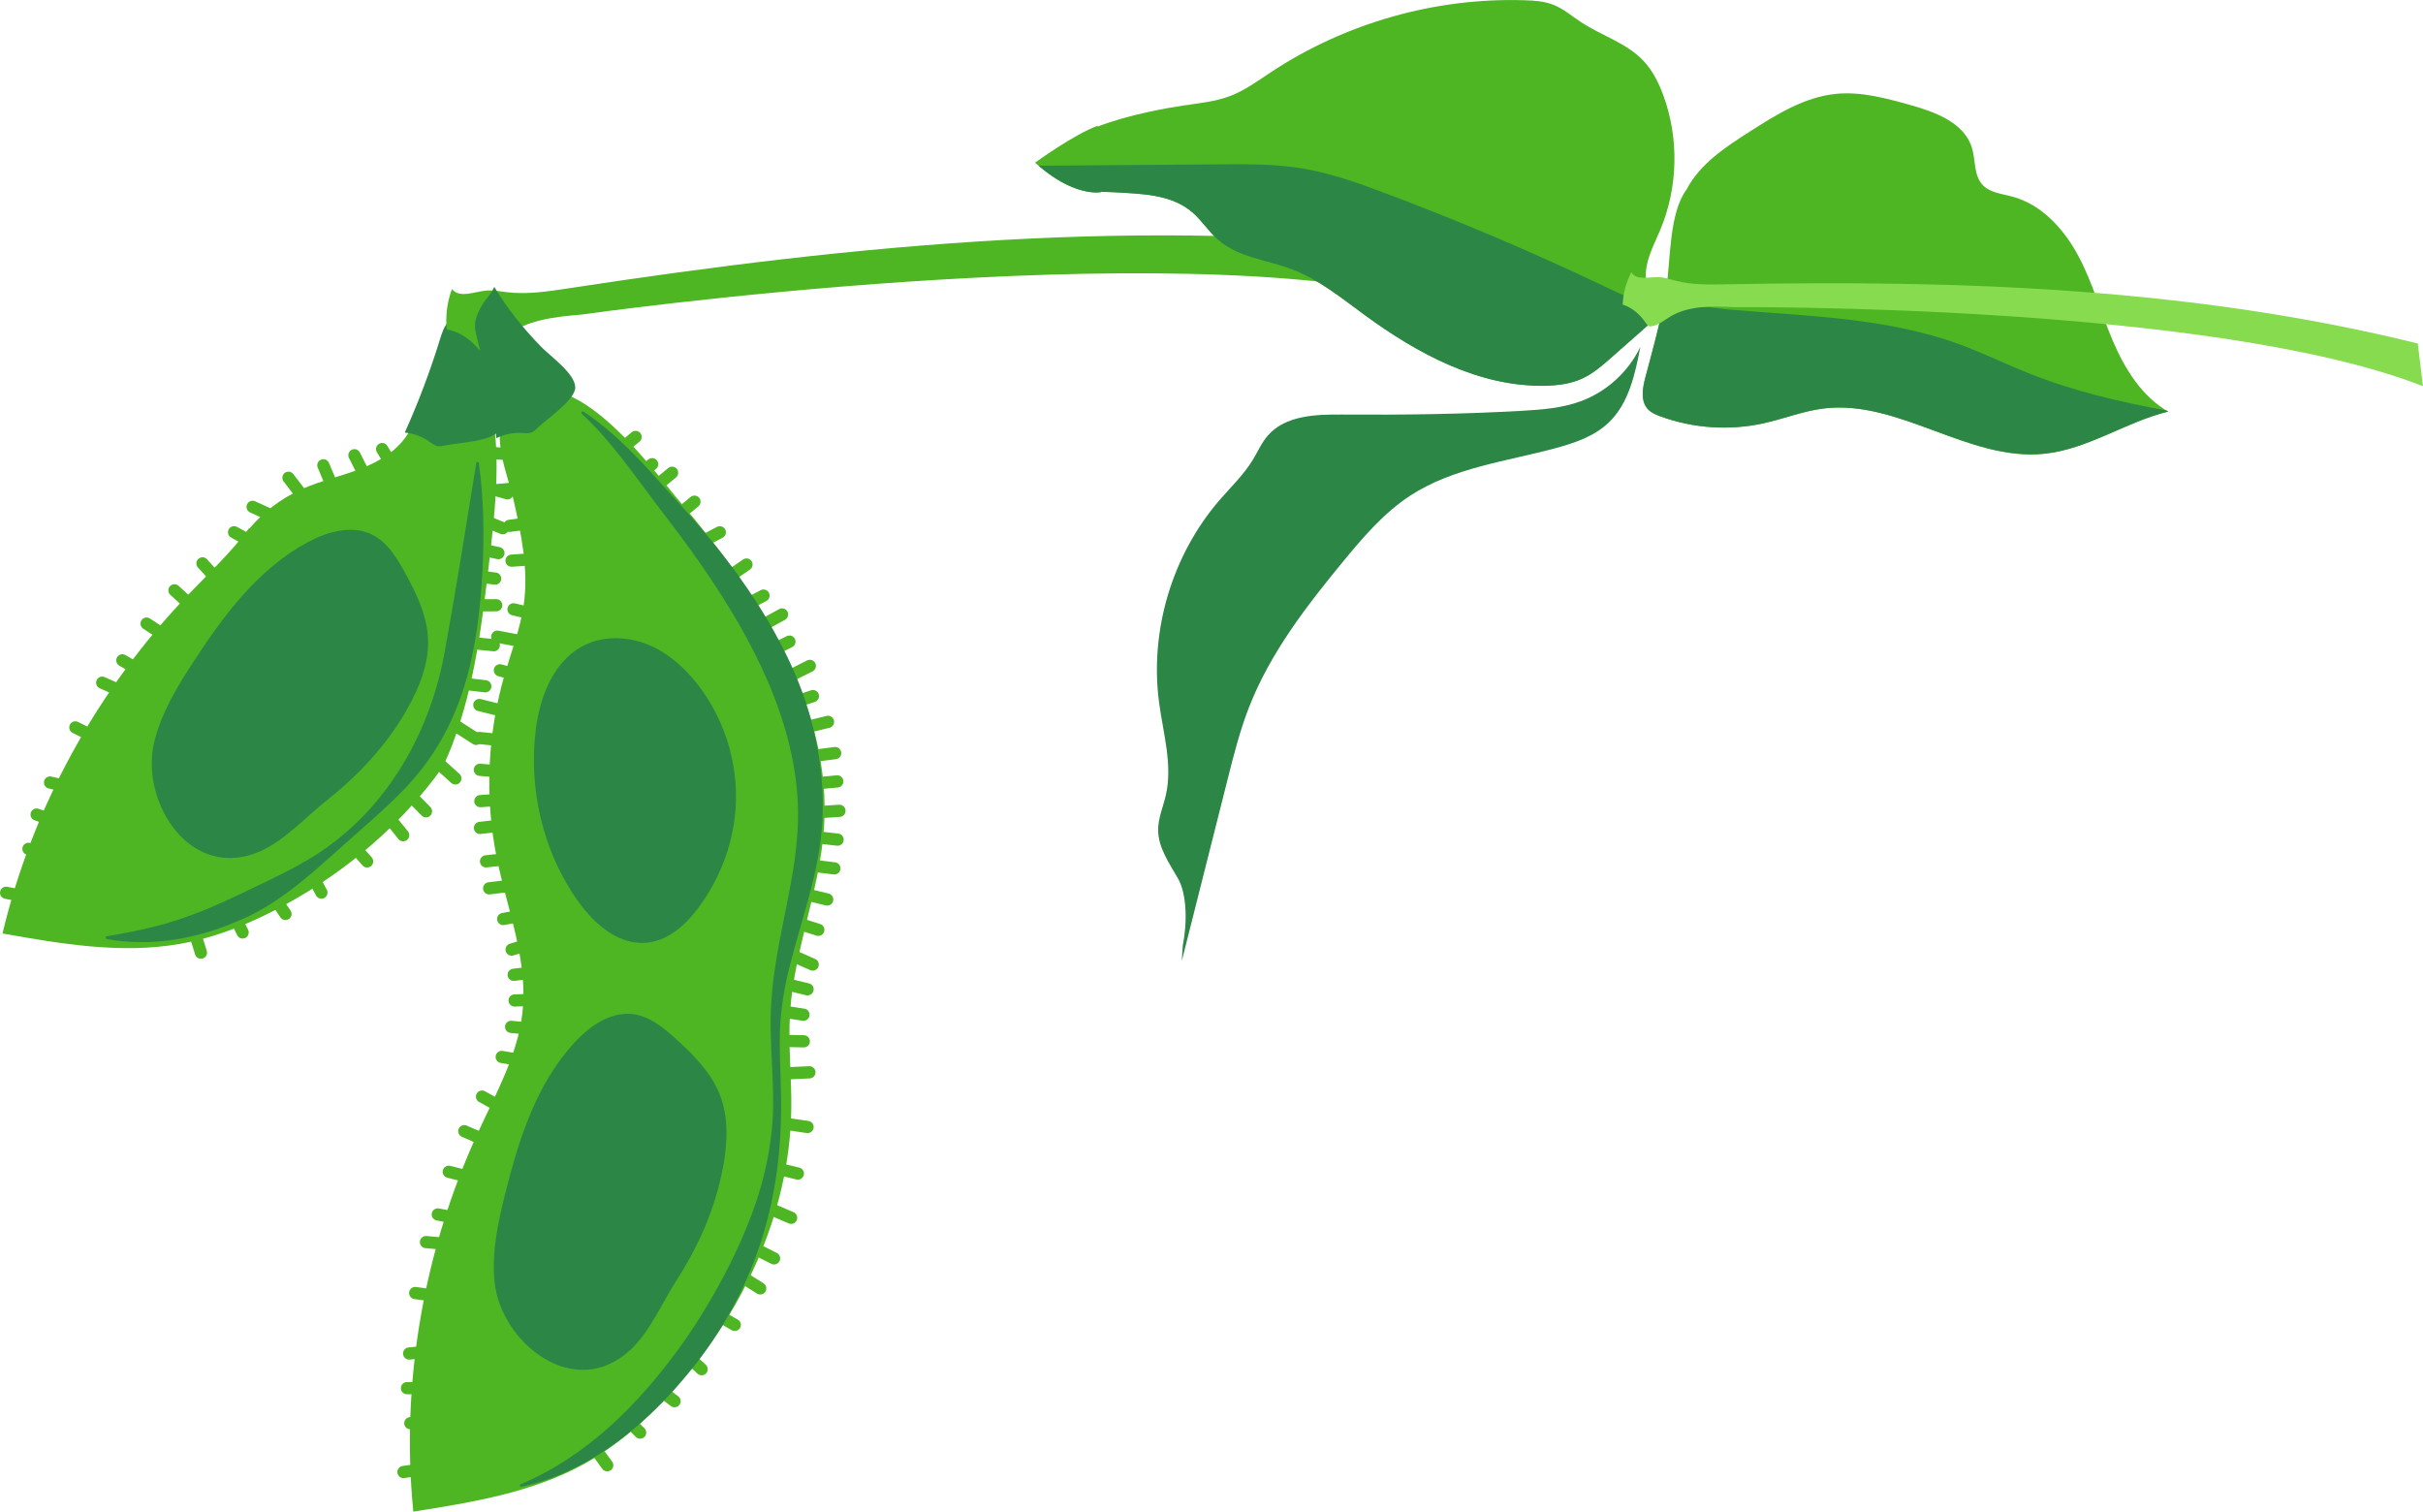 <?xml version="1.0" encoding="UTF-8"?>
<svg id="illustrations" xmlns="http://www.w3.org/2000/svg" viewBox="0 0 397.07 247.72">
  <defs>
    <style>
      .cls-1 {
        fill: #2c8646;
      }

      .cls-2 {
        fill: #86db4f;
      }

      .cls-3 {
        fill: none;
        stroke: #4eb523;
        stroke-linecap: round;
        stroke-linejoin: round;
        stroke-width: 2px;
      }

      .cls-4 {
        fill: #4eb523;
      }
    </style>
  </defs>
  <path class="cls-4" d="M74.19,121.84c3.65-9.66,4.85-20.05,6.04-30.3.84-7.35,1.68-14.78.72-22.11-.29-2.16-.76-4.39-2.05-6.15-1.28-1.77-3.57-2.97-5.67-2.4-1.94.52-3.25,2.34-4.02,4.19-.77,1.85-1.16,3.87-2.14,5.62-1.65,2.99-4.77,4.89-7.96,6.12-3.18,1.24-6.56,1.96-9.68,3.36-3.29,1.47-6.24,3.7-8.57,6.45l-.04-.07c-2.93,3.96-6.65,7.43-10.1,11.03C15.87,113.09,5.3,132.39.41,152.97c9.55,1.69,19.36,3.38,28.92,1.73,6.12-1.05,11.91-3.45,17.32-6.4,10.18-5.54,19.21-13.25,25.82-22.5.65-1.29,1.21-2.61,1.72-3.95h0Z"/>
  <path class="cls-3" d="M80.08,74.2l4.08.27"/>
  <path class="cls-3" d="M80.37,80.06l2.78.78"/>
  <path class="cls-3" d="M79.64,85.44l2.75,1.12"/>
  <path class="cls-3" d="M78.87,90.04l2.81.6"/>
  <path class="cls-3" d="M77.85,94.4l3.29.41"/>
  <path class="cls-3" d="M78.1,99.2l3.22-.02"/>
  <path class="cls-3" d="M78.11,105.45l2.81.28"/>
  <path class="cls-3" d="M76.1,112.06l3.43.4"/>
  <path class="cls-3" d="M74.68,118.93l3.34,2.15"/>
  <path class="cls-3" d="M72.14,125.32l2.48,2.24"/>
  <path class="cls-3" d="M67.74,130.85l2.07,2.1"/>
  <path class="cls-3" d="M63.63,133.84l2.44,3.02"/>
  <path class="cls-3" d="M57.82,138.5l2.34,2.66"/>
  <path class="cls-3" d="M51.43,143.94l1.24,2.33"/>
  <path class="cls-3" d="M45.33,147.63l1.45,2.14"/>
  <path class="cls-3" d="M38.94,151.13l.82,1.67"/>
  <path class="cls-3" d="M31.97,153.03l.96,3.08"/>
  <path class="cls-1" d="M17.48,153.44c4.54-.78,8.94-1.67,13.22-3.25,4.24-1.48,8.26-3.49,12.32-5.43,4.05-1.93,8.2-4.02,11.82-6.84,9.86-7.56,15.99-19.29,18.09-31.41,1.82-9.99,3.5-20.58,5.12-30.62.03-.23.4-.23.42,0,.82,5.8.88,11.67.6,17.51-.73,13.59-3.15,25.99-12.99,36.09-3.3,3.39-6.85,6.36-10.35,9.49-5.18,4.65-10.62,9.59-17.28,12.16-6.52,2.78-13.99,4.04-20.96,2.73-.23-.03-.23-.4,0-.43h0Z"/>
  <path class="cls-1" d="M72.88,73.01c-.39.08-.78.16-1.17.09-.52-.09-.94-.45-1.37-.75-1.18-.82-2.58-1.33-4.01-1.46,2.23-4.95,4.15-10.04,5.75-15.21.32-1.05.65-2.13,1.39-2.95.43-.48.98-.84,1.52-1.2,1.5-.98,2.99-1.96,4.48-2.94-.01,4.49-.02,9.03.96,13.44.44,2.01,2.45,6.65,1.26,8.58-1.07,1.72-6.77,1.96-8.81,2.39h0Z"/>
  <path class="cls-1" d="M66.69,116.24c2.02-3.55,3.62-7.48,3.45-11.52-.16-3.94-1.97-7.63-3.9-11.1-1.33-2.41-2.89-4.93-5.46-6.1-3.28-1.5-7.21-.36-10.38,1.35-8.09,4.36-13.71,11.93-18.64,19.49-2.75,4.21-5.41,8.59-6.53,13.44-2.21,9.61,5.96,22.8,17.51,17.65,3.95-1.77,7.39-5.59,10.72-8.22,5.34-4.22,9.9-9.13,13.24-14.98Z"/>
  <path class="cls-3" d="M63.7,75.38l-1.08-1.79"/>
  <path class="cls-3" d="M59.53,77.48l-1.45-2.88"/>
  <path class="cls-3" d="M54.09,78.86l-1.1-2.61"/>
  <path class="cls-3" d="M49.13,80.72l-1.86-2.43"/>
  <path class="cls-3" d="M44.33,84.4l-2.93-1.34"/>
  <path class="cls-3" d="M41.04,88.68l-2.68-1.46"/>
  <path class="cls-3" d="M35.5,94.88l-2.32-2.56"/>
  <path class="cls-3" d="M31.52,99.42l-2.93-2.68"/>
  <path class="cls-3" d="M26.82,104.02l-2.8-1.83"/>
  <path class="cls-3" d="M22.61,109.68l-2.56-1.47"/>
  <path class="cls-3" d="M20.29,113.46l-3.54-1.59"/>
  <path class="cls-3" d="M15.53,120.79l-3.18-1.59"/>
  <path class="cls-3" d="M10.76,128.84l-2.56-.61"/>
  <path class="cls-3" d="M8.44,134.33l-2.44-.85"/>
  <path class="cls-3" d="M6.49,139.46l-1.83-.36"/>
  <path class="cls-3" d="M4.17,146.91l-3.17-.61"/>
  <path class="cls-4" d="M234.95,49.41c-43.29-11.54-139.65,2.14-139.65,2.14-4.38.37-9.06.85-12.47,3.62-1.09.88-2.06,1.99-3.41,2.35-.17.04-.35.08-.53.03-.22-.06-.39-.26-.54-.45-1.29-1.49-3.19-2.83-5.14-3.11-.23-2.24.07-4.53.86-6.63,1.17,1.53,3.54.49,5.46.27,1.2-.14,2.4.12,3.6.26,3.34.39,6.7-.14,10.03-.64,47.14-7.22,95.17-11.91,142.5-5.99l2.53.38,2.48,9.32-5.71-1.54h-.01Z"/>
  <path class="cls-4" d="M276.41,31.01c2.2-4.18,6.36-6.91,10.34-9.45,4.38-2.8,8.98-5.68,14.15-6.18,4.06-.4,8.09.7,12.02,1.79,4.17,1.16,8.97,2.91,10.23,7.05.62,2.04.29,4.48,1.72,6.05,1.2,1.31,3.15,1.48,4.87,1.94,4.83,1.28,8.5,5.33,10.85,9.73,2.36,4.41,3.68,9.29,5.64,13.89,1.96,4.6,4.75,9.12,9.08,11.62-6.98,1.71-13.19,6.19-20.33,6.91-12.38,1.27-23.86-8.98-36.21-7.41-3.31.42-6.46,1.69-9.73,2.41-5.61,1.24-11.57.85-16.96-1.13-.74-.27-1.49-.59-2.03-1.16-1.26-1.36-.87-3.52-.4-5.31,1.3-4.89,2.67-9.69,3.44-14.68.7-4.62.42-12.18,3.32-16.06h0Z"/>
  <path class="cls-1" d="M355.01,67.27c-7.66-1.41-15.23-3.18-22.44-6.05-3.86-1.54-7.6-3.38-11.5-4.81-12.02-4.38-24.96-4.59-37.55-5.67-3.12-.27-6.32-.95-9.44-1.04-.59-.01-1.06,0-1.45.04-.78,4.04-1.89,8-2.96,12.01-.48,1.79-.88,3.95.4,5.31.54.58,1.29.89,2.03,1.16,5.39,1.98,11.34,2.38,16.95,1.13,3.27-.73,6.42-1.99,9.74-2.41,12.34-1.57,23.83,8.68,36.2,7.41,7.15-.73,13.36-5.21,20.33-6.92-.1-.06-.2-.13-.3-.18h-.01Z"/>
  <path class="cls-4" d="M269.72,44.64c.16-2.48,1.43-4.73,2.38-7.03,2.9-6.94,3.07-14.98.46-22.04-.76-2.05-1.76-4.05-3.26-5.63-2.78-2.93-6.9-4.12-10.27-6.35-1.45-.96-2.79-2.13-4.41-2.78-1.51-.61-3.16-.72-4.79-.77-14.62-.46-29.36,3.72-41.57,11.8-2.12,1.4-4.19,2.93-6.56,3.85-2.51.98-5.25,1.22-7.91,1.62-2.37.36-8.78,1.45-13.9,3.43v-.13c-3.92,1.42-10.27,6.05-10.27,6.05,6.36,5.76,10.76,4.82,10.76,4.82v-.07c.91.04,1.76.06,2.46.1,4.28.26,9.07.31,12.51,3.25,1.58,1.34,2.68,3.15,4.23,4.51,3.31,2.9,8.04,3.29,12.15,4.85,4.38,1.67,8.08,4.69,11.86,7.46,8.71,6.39,18.82,11.84,29.62,11.61,2.06-.04,4.16-.31,6.03-1.16,1.81-.83,3.34-2.16,4.82-3.48,3.12-2.75,6.23-5.49,9.35-8.24-2.46-.38-3.86-3.22-3.69-5.7h0Z"/>
  <path class="cls-1" d="M262.89,46.91c-11.88-5.66-24.01-10.81-36.33-15.42-4.16-1.56-8.38-3.05-12.75-3.82-4.64-.81-9.37-.78-14.08-.74-3.42.03-6.85.05-10.26.08-6.18.05-12.36.09-18.53.14-.25,0-.5,0-.76-.02,6.07,5.22,10.23,4.36,10.23,4.36v-.07c.9.04,1.76.06,2.45.1,4.28.26,9.07.31,12.52,3.25,1.57,1.34,2.67,3.16,4.23,4.52,3.3,2.9,8.03,3.29,12.14,4.85,4.38,1.67,8.08,4.69,11.86,7.46,8.71,6.39,18.83,11.84,29.62,11.62,2.06-.04,4.16-.31,6.03-1.16,1.81-.83,3.34-2.16,4.83-3.48,3.07-2.71,6.15-5.43,9.22-8.13-3.56-.31-7.11-1.95-10.41-3.52h-.01Z"/>
  <path class="cls-2" d="M396.21,56.29c-36.87-9.14-75.29-10.44-113.29-9.7-2.76.06-5.57.11-8.25-.57-.96-.24-1.92-.58-2.91-.6-1.58-.03-3.63.56-4.41-.81-.88,1.63-1.37,3.47-1.43,5.31,1.56.45,2.97,1.74,3.85,3.1.11.16.22.34.4.42.13.06.28.06.43.03,1.14-.14,2.06-.95,3.04-1.54,3.08-1.9,6.95-1.77,10.56-1.59,0,0,78.15-.65,112.87,12.95l-.86-6.99h0Z"/>
  <path class="cls-4" d="M85.81,99.22c-.56,3.84-2,7.51-3.09,11.25-2.86,9.79-3.31,20.19-1.32,30.07,1.7,8.47,5.19,16.81,4.21,25.45-.78,6.86-4.3,13.14-7.23,19.48-9,19.5-12.72,41.18-10.65,62.24,9.58-1.51,19.41-3.1,27.91-7.77,5.44-2.99,10.13-7.14,14.29-11.69,11.7-12.79,19.43-29.32,19.74-46.23.1-5.4-.55-10.79-.19-16.18.67-10.1,4.79-19.82,5.53-29.92,1.47-20.15-10.59-38.47-23.69-53.82-4.44-5.2-19.1-25.79-27.94-15.26-3.32,3.96-.18,10.85.79,15.13,1.26,5.64,2.5,11.41,1.64,17.25h0Z"/>
  <path class="cls-3" d="M119.09,94.74l3.24-2.23"/>
  <path class="cls-3" d="M122.36,99.05l2.76-1.45"/>
  <path class="cls-3" d="M115.19,88.68l2.77-1.45"/>
  <path class="cls-3" d="M111.4,84.2l2.4-1.99"/>
  <path class="cls-3" d="M107.74,79.46l2.4-1.99"/>
  <path class="cls-3" d="M104.48,78.06l2.39-1.99"/>
  <path class="cls-3" d="M101.76,73.59l2.4-1.99"/>
  <path class="cls-3" d="M124.55,102.68l3.61-1.99"/>
  <path class="cls-3" d="M126.79,106.44l2.58-1.3"/>
  <path class="cls-3" d="M128.31,111.34l4.4-2.22"/>
  <path class="cls-3" d="M130.93,114.83l2.29-.76"/>
  <path class="cls-3" d="M131.62,119.29l4.07-1"/>
  <path class="cls-3" d="M133.38,123.86l3.48-.45"/>
  <path class="cls-3" d="M134.33,128.32l2.88-.27"/>
  <path class="cls-3" d="M134.71,133.05l2.85-.18"/>
  <path class="cls-3" d="M133.81,137.2l3.45.39"/>
  <path class="cls-3" d="M133.38,141.89l3.35.41"/>
  <path class="cls-3" d="M131.67,146.45l3.89.95"/>
  <path class="cls-3" d="M131.35,151.5l2.75.87"/>
  <path class="cls-3" d="M130.46,156.86l2.72,1.2"/>
  <path class="cls-3" d="M129.54,161.44l2.8.68"/>
  <path class="cls-3" d="M128.39,165.77l3.28.51"/>
  <path class="cls-3" d="M128.5,170.57l3.22.07"/>
  <path class="cls-3" d="M129.59,175.86l3.05-.14"/>
  <path class="cls-3" d="M128.92,184.18l3.42.5"/>
  <path class="cls-3" d="M126.89,191.37l3.86.94"/>
  <path class="cls-3" d="M126.57,198.24l3.08,1.32"/>
  <path class="cls-3" d="M124.21,204.89l2.64,1.32"/>
  <path class="cls-3" d="M121.3,209.07l3.28,2.06"/>
  <path class="cls-3" d="M117.32,215.35l3.09,1.76"/>
  <path class="cls-3" d="M113.04,222.58l1.94,1.79"/>
  <path class="cls-3" d="M108.47,228.05l2.07,1.56"/>
  <path class="cls-3" d="M103.57,233.44l1.33,1.32"/>
  <path class="cls-3" d="M97.6,237.5l1.91,2.61"/>
  <path class="cls-1" d="M85.33,243.22c10.81-4.57,19.17-12.95,25.96-22.28,3.06-4.22,5.75-8.73,8.12-13.37,2.82-5.58,5.2-11.54,6.38-17.73.3-1.38.52-3.3.7-4.7.69-6.9-.56-13.92-.09-20.89.62-10.6,4.55-20.92,4.38-31.48-.3-14.57-7.55-28.14-15.69-39.95-2.41-3.51-4.96-6.85-7.57-10.25-3.68-4.9-7.64-10.61-12.17-14.76-.09-.08-.1-.21-.02-.31.07-.08.19-.09.28-.04,5.43,3.54,9.81,8.51,14.09,13.3,7.39,7.92,14.17,16.44,19.05,26.32,3.95,7.91,6.23,16.81,6.07,25.71-.06,8.85-3.27,17.08-5.39,25.44-1.03,4.1-1.69,8.25-1.64,12.51-.02,4.24.34,8.54.18,12.88-.42,16.47-5.85,30.94-16.83,43.36-6.78,7.75-15.47,14.46-25.69,16.65-.11.03-.22-.04-.25-.16-.02-.1.03-.21.12-.24h0Z"/>
  <path class="cls-1" d="M88.04,70.17c-.29.27-.58.55-.94.69-.49.19-1.03.11-1.56.09-1.43-.09-2.89.21-4.19.85-.69-5.38-1.71-10.72-3.07-15.97-.27-1.06-.57-2.16-.37-3.24.12-.63.39-1.23.67-1.82.76-1.62,1.67-2.13,2.42-3.75,2.35,3.83,4.58,6.6,7.71,9.84,1.43,1.48,5.58,4.38,5.56,6.65-.01,2.02-4.74,5.21-6.24,6.65h.01Z"/>
  <path class="cls-1" d="M118.46,191.43c.76-4.01.98-8.25-.49-12.02-1.44-3.67-4.34-6.57-7.29-9.24-2.05-1.85-4.34-3.72-7.14-4-3.59-.36-6.94,2.01-9.38,4.66-6.24,6.75-9.09,15.74-11.3,24.5-1.23,4.87-2.33,9.88-1.8,14.83,1.04,9.81,13.05,19.63,22.29,11,3.16-2.95,5.16-7.68,7.46-11.26,3.69-5.73,6.39-11.85,7.64-18.47h.01Z"/>
  <path class="cls-1" d="M120.4,134.08c.95-7.75-1.28-15.77-6.08-21.93-2.11-2.7-4.75-5.09-7.96-6.45-3.21-1.35-7.04-1.58-10.26-.12-5.21,2.36-7.57,8.34-8.28,13.84-1.26,9.83,1.16,20.25,6.95,28.32,5.33,7.42,12.6,9.72,18.97,1.91,3.63-4.45,5.96-9.99,6.65-15.58h.01Z"/>
  <path class="cls-3" d="M85.7,79.91l-3.91.38"/>
  <path class="cls-3" d="M86.58,85.76l-3.09.41"/>
  <path class="cls-3" d="M87.94,91.6l-4.11.28"/>
  <path class="cls-3" d="M86.96,100.5l-2.81-.65"/>
  <path class="cls-3" d="M86.33,105.25l-4.84-.92"/>
  <path class="cls-3" d="M84.25,110.49l-2.33-.65"/>
  <path class="cls-3" d="M82.62,116.55l-4.07-1.02"/>
  <path class="cls-3" d="M82.01,121.29l-3.48-.36"/>
  <path class="cls-3" d="M81.52,126.39l-2.88-.24"/>
  <path class="cls-3" d="M81.57,131.08l-2.85.2"/>
  <path class="cls-3" d="M82.11,135.27l-3.45.4"/>
  <path class="cls-3" d="M83,140.78l-3.35.37"/>
  <path class="cls-3" d="M84.14,145.09l-3.98.48"/>
  <path class="cls-3" d="M85.3,150.07l-2.84.53"/>
  <path class="cls-3" d="M86.69,154.74l-2.85.87"/>
  <path class="cls-3" d="M87.04,159.4l-2.86.34"/>
  <path class="cls-3" d="M87.65,163.84l-3.32.11"/>
  <path class="cls-3" d="M86.97,168.59l-3.21-.32"/>
  <path class="cls-3" d="M85.24,173.71l-3.02-.51"/>
  <path class="cls-3" d="M82.02,181.37l-3.03-1.67"/>
  <path class="cls-3" d="M79.73,186.96l-3.64-1.59"/>
  <path class="cls-3" d="M76.79,192.84l-3.25-.82"/>
  <path class="cls-3" d="M74.64,199.56l-2.9-.55"/>
  <path class="cls-3" d="M73.67,203.89l-3.86-.35"/>
  <path class="cls-3" d="M71.56,212.36l-3.52-.47"/>
  <path class="cls-3" d="M69.68,221.54l-2.63.26"/>
  <path class="cls-3" d="M69.27,227.48h-2.58"/>
  <path class="cls-3" d="M69.09,232.97l-1.85.25"/>
  <path class="cls-3" d="M69.32,240.76l-3.2.46"/>
  <path class="cls-1" d="M193.68,157.43c2.49-9.86,4.97-19.72,7.46-29.58,1.01-4.02,2.03-8.07,3.54-11.94,3.47-8.91,9.42-16.61,15.5-23.99,3.25-3.95,6.64-7.9,10.92-10.7,7.04-4.59,15.74-5.6,23.86-7.79,3.14-.85,6.33-1.95,8.67-4.19,3.3-3.15,4.32-7.93,5.19-12.41-1.95,4.1-5.56,7.39-9.83,8.94-3.06,1.12-6.36,1.36-9.6,1.55-9.8.56-19.6.68-29.41.61-4.38-.04-9.35.14-12.22,3.45-1.03,1.18-1.65,2.65-2.46,3.98-1.5,2.46-3.61,4.46-5.49,6.64-7.72,8.97-11.41,21.29-9.88,33.02.67,5.12,2.28,10.31,1.11,15.34-.44,1.88-1.25,3.71-1.25,5.64,0,2.9,1.82,5.44,3.26,7.97,1.44,2.53,1.54,7.14.78,10.97l-.16,2.47h.01Z"/>
</svg>